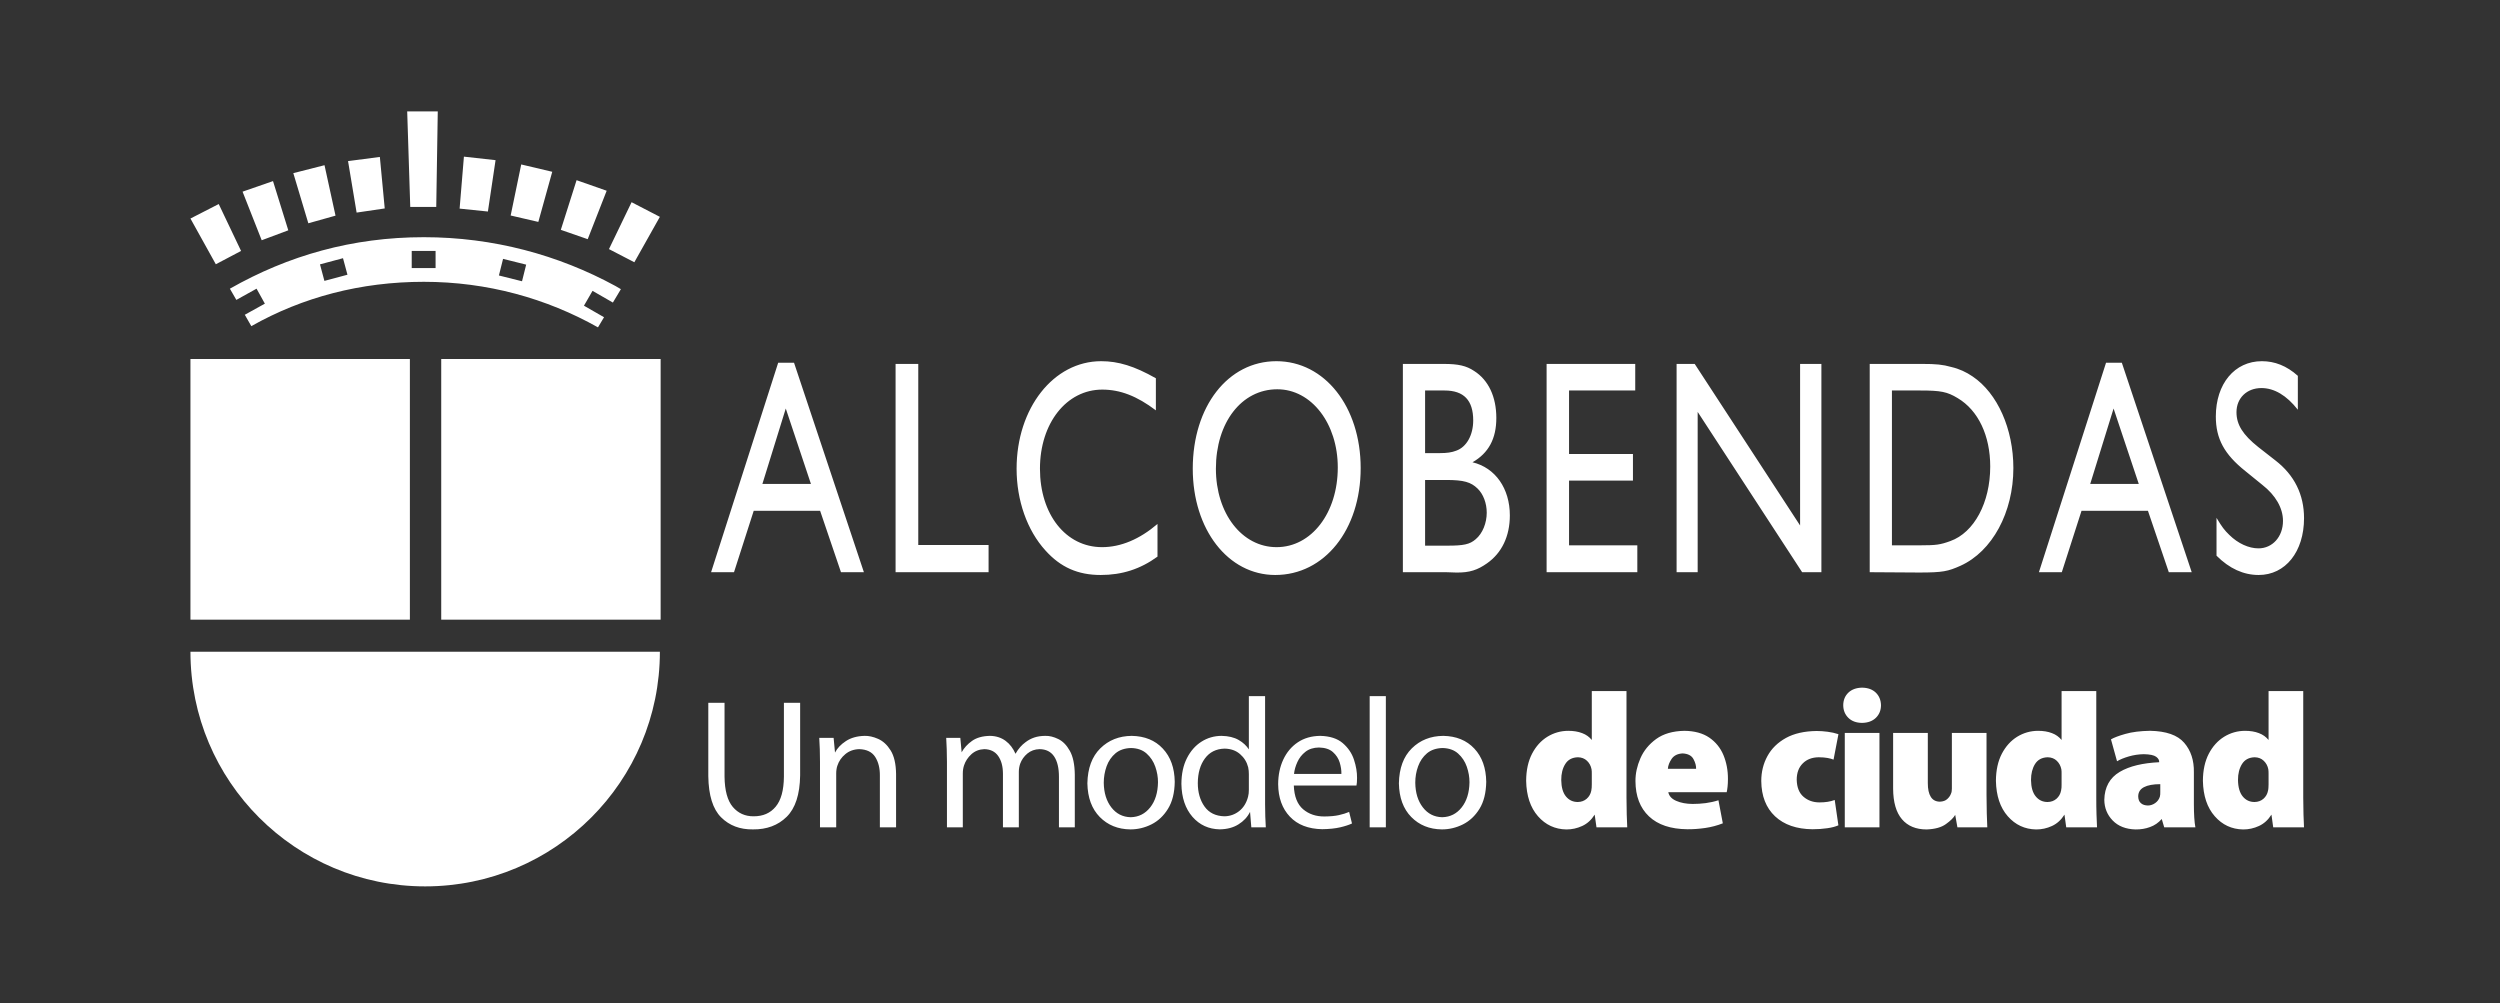 <?xml version="1.0" encoding="UTF-8" standalone="no"?>
<!DOCTYPE svg PUBLIC "-//W3C//DTD SVG 1.1//EN" "http://www.w3.org/Graphics/SVG/1.1/DTD/svg11.dtd">
<svg width="100%" height="100%" viewBox="0 0 334 134" version="1.1" xmlns="http://www.w3.org/2000/svg" xmlns:xlink="http://www.w3.org/1999/xlink" xml:space="preserve" xmlns:serif="http://www.serif.com/" style="fill-rule:evenodd;clip-rule:evenodd;stroke-linejoin:round;stroke-miterlimit:2;">
    <rect x="0" y="0" width="334" height="134" fill="#333333" stroke="none"/>
    <g transform="matrix(1.333,0,0,1.333,0,0)">
        <g transform="matrix(2.491,0,0,2.491,18.756,8.964)">
            <path d="M56.516,24.207L56.516,26.174C56.415,26.051 56.29,25.959 56.129,25.899C55.966,25.836 55.78,25.806 55.569,25.806C55.266,25.807 54.987,25.887 54.731,26.043C54.474,26.202 54.268,26.429 54.112,26.728C53.957,27.028 53.877,27.391 53.875,27.817C53.886,28.42 54.046,28.895 54.351,29.243C54.656,29.59 55.036,29.766 55.491,29.774C55.712,29.776 55.924,29.729 56.13,29.635C56.335,29.541 56.502,29.387 56.632,29.178L56.705,29.69L57.942,29.69C57.934,29.559 57.927,29.387 57.922,29.172C57.916,28.957 57.913,28.729 57.912,28.489L57.912,24.207L56.516,24.207ZM56.516,27.961C56.516,28.006 56.515,28.049 56.512,28.092C56.509,28.137 56.504,28.176 56.496,28.215C56.469,28.346 56.408,28.455 56.311,28.539C56.214,28.623 56.096,28.668 55.953,28.67C55.758,28.67 55.599,28.596 55.476,28.446C55.354,28.297 55.291,28.077 55.287,27.786C55.286,27.53 55.339,27.315 55.449,27.141C55.557,26.967 55.727,26.876 55.96,26.87C56.105,26.873 56.227,26.92 56.323,27.012C56.42,27.104 56.48,27.217 56.506,27.354C56.511,27.383 56.514,27.414 56.515,27.444L56.516,27.534L56.516,27.961ZM61.944,28.276C61.956,28.227 61.967,28.157 61.978,28.063C61.988,27.971 61.994,27.866 61.994,27.746C61.996,27.397 61.934,27.075 61.813,26.782C61.69,26.49 61.5,26.255 61.242,26.078C60.982,25.901 60.649,25.811 60.241,25.806C59.776,25.815 59.398,25.924 59.108,26.134C58.819,26.344 58.606,26.603 58.472,26.911C58.338,27.219 58.271,27.526 58.273,27.828C58.276,28.436 58.458,28.909 58.817,29.248C59.176,29.588 59.692,29.76 60.365,29.766C60.601,29.768 60.839,29.75 61.081,29.715C61.322,29.68 61.557,29.618 61.788,29.528L61.612,28.6C61.44,28.655 61.268,28.692 61.096,28.715C60.923,28.737 60.749,28.748 60.57,28.748C60.317,28.746 60.098,28.705 59.915,28.625C59.731,28.545 59.624,28.428 59.594,28.276L61.944,28.276ZM59.577,27.334C59.586,27.203 59.637,27.069 59.729,26.934C59.822,26.799 59.969,26.726 60.172,26.715C60.387,26.727 60.532,26.803 60.607,26.944C60.682,27.082 60.717,27.213 60.713,27.334L59.577,27.334ZM66.29,28.588C66.202,28.621 66.108,28.647 66.008,28.662C65.907,28.678 65.798,28.686 65.679,28.686C65.426,28.686 65.212,28.612 65.036,28.461C64.859,28.309 64.768,28.08 64.761,27.772C64.762,27.495 64.843,27.276 65.005,27.116C65.166,26.955 65.38,26.873 65.645,26.87C65.786,26.871 65.903,26.88 66.001,26.898C66.097,26.916 66.179,26.938 66.243,26.965L66.44,25.941C66.301,25.895 66.156,25.863 66.002,25.843C65.848,25.823 65.703,25.813 65.563,25.813C65.068,25.819 64.656,25.912 64.326,26.094C63.995,26.278 63.748,26.52 63.583,26.823C63.418,27.125 63.335,27.459 63.335,27.825C63.341,28.432 63.527,28.905 63.89,29.246C64.254,29.586 64.755,29.76 65.394,29.766C65.608,29.766 65.806,29.752 65.99,29.725C66.172,29.7 66.322,29.659 66.438,29.608L66.29,28.588ZM68.09,29.69L68.09,25.891L66.695,25.891L66.695,29.69L68.09,29.69ZM67.391,25.487C67.627,25.483 67.811,25.414 67.947,25.282C68.082,25.149 68.151,24.981 68.152,24.776C68.147,24.569 68.078,24.401 67.944,24.27C67.81,24.141 67.627,24.073 67.393,24.069C67.159,24.073 66.975,24.141 66.839,24.27C66.704,24.401 66.635,24.569 66.633,24.776C66.635,24.981 66.703,25.149 66.837,25.282C66.97,25.414 67.152,25.483 67.383,25.487L67.391,25.487ZM72.398,25.891L71.004,25.891L71.004,28.127C71.004,28.166 71.001,28.203 70.996,28.239C70.991,28.274 70.982,28.305 70.968,28.334C70.942,28.409 70.894,28.481 70.822,28.547C70.751,28.616 70.65,28.651 70.521,28.657C70.358,28.655 70.235,28.59 70.156,28.463C70.075,28.336 70.035,28.151 70.036,27.907L70.036,25.891L68.64,25.891L68.64,28.129C68.643,28.678 68.761,29.09 68.996,29.364C69.229,29.637 69.559,29.774 69.987,29.774C70.325,29.762 70.585,29.69 70.766,29.557C70.949,29.426 71.073,29.303 71.138,29.188L71.227,29.69L72.429,29.69C72.422,29.528 72.414,29.338 72.408,29.121C72.402,28.905 72.399,28.664 72.398,28.395L72.398,25.891ZM75.418,24.207L75.418,26.174C75.316,26.051 75.192,25.959 75.031,25.899C74.869,25.836 74.682,25.806 74.47,25.806C74.168,25.807 73.889,25.887 73.633,26.043C73.377,26.202 73.171,26.429 73.014,26.728C72.858,27.028 72.779,27.391 72.776,27.817C72.788,28.42 72.947,28.895 73.253,29.243C73.558,29.59 73.938,29.766 74.392,29.774C74.613,29.776 74.827,29.729 75.032,29.635C75.236,29.541 75.404,29.387 75.534,29.178L75.605,29.69L76.844,29.69C76.836,29.559 76.83,29.387 76.823,29.172C76.816,28.957 76.814,28.729 76.814,28.489L76.814,24.207L75.418,24.207ZM75.418,27.961C75.418,28.006 75.417,28.049 75.415,28.092C75.411,28.137 75.405,28.176 75.397,28.215C75.371,28.346 75.309,28.455 75.213,28.539C75.117,28.623 74.998,28.668 74.855,28.67C74.66,28.67 74.502,28.596 74.379,28.446C74.255,28.297 74.192,28.077 74.188,27.786C74.187,27.53 74.242,27.315 74.35,27.141C74.46,26.967 74.63,26.876 74.861,26.87C75.007,26.873 75.13,26.92 75.225,27.012C75.321,27.104 75.381,27.217 75.409,27.354C75.414,27.383 75.417,27.414 75.417,27.444L75.418,27.534L75.418,27.961ZM80.741,27.477C80.75,26.995 80.62,26.598 80.351,26.287C80.084,25.977 79.626,25.817 78.978,25.805C78.584,25.812 78.255,25.853 77.989,25.929C77.723,26.004 77.528,26.078 77.405,26.149L77.649,27.03C77.777,26.955 77.936,26.891 78.127,26.835C78.318,26.78 78.516,26.75 78.721,26.746C78.969,26.75 79.136,26.786 79.223,26.85C79.31,26.914 79.351,26.987 79.345,27.069C78.688,27.102 78.159,27.221 77.756,27.459C77.354,27.698 77.148,28.073 77.137,28.58C77.14,28.907 77.253,29.186 77.474,29.414C77.696,29.643 78.003,29.764 78.395,29.774C78.601,29.776 78.795,29.745 78.975,29.678C79.157,29.614 79.314,29.506 79.448,29.354L79.548,29.69L80.802,29.69C80.782,29.59 80.767,29.459 80.756,29.295C80.746,29.133 80.741,28.955 80.741,28.762L80.741,27.477ZM79.389,28.262L79.387,28.366C79.385,28.399 79.38,28.43 79.372,28.457C79.337,28.565 79.275,28.649 79.184,28.713C79.094,28.776 78.998,28.809 78.895,28.811C78.776,28.809 78.68,28.78 78.61,28.717C78.539,28.657 78.503,28.565 78.501,28.442C78.503,28.276 78.58,28.153 78.732,28.073C78.885,27.993 79.105,27.952 79.389,27.952L79.389,28.262ZM83.746,24.207L83.746,26.174C83.644,26.051 83.519,25.959 83.358,25.899C83.196,25.836 83.009,25.806 82.798,25.806C82.496,25.807 82.216,25.887 81.961,26.043C81.704,26.202 81.498,26.429 81.341,26.728C81.186,27.028 81.106,27.391 81.104,27.817C81.116,28.42 81.275,28.895 81.581,29.243C81.885,29.59 82.265,29.766 82.719,29.774C82.941,29.776 83.154,29.729 83.359,29.635C83.564,29.541 83.731,29.387 83.862,29.178L83.933,29.69L85.172,29.69C85.164,29.559 85.157,29.387 85.151,29.172C85.144,28.957 85.141,28.729 85.141,28.489L85.141,24.207L83.746,24.207ZM83.746,27.961C83.746,28.006 83.744,28.049 83.741,28.092C83.739,28.137 83.733,28.176 83.724,28.215C83.699,28.346 83.637,28.455 83.541,28.539C83.444,28.623 83.325,28.668 83.182,28.67C82.987,28.67 82.829,28.596 82.706,28.446C82.584,28.297 82.52,28.077 82.516,27.786C82.514,27.53 82.569,27.315 82.678,27.141C82.787,26.967 82.957,26.876 83.189,26.87C83.336,26.873 83.457,26.92 83.552,27.012C83.648,27.104 83.71,27.217 83.736,27.354C83.741,27.383 83.743,27.414 83.744,27.444L83.746,27.534L83.746,27.961ZM25.463,29.69L26.115,29.69L26.115,27.52C26.115,27.465 26.119,27.411 26.127,27.358C26.135,27.303 26.146,27.256 26.16,27.215C26.22,27.028 26.329,26.87 26.484,26.743C26.637,26.616 26.824,26.549 27.041,26.543C27.343,26.552 27.558,26.658 27.686,26.86C27.814,27.063 27.876,27.315 27.872,27.614L27.872,29.69L28.524,29.69L28.524,27.541C28.518,27.133 28.445,26.818 28.305,26.594C28.166,26.371 27.998,26.217 27.804,26.131C27.61,26.045 27.426,26.004 27.255,26.009C26.958,26.016 26.707,26.086 26.505,26.219C26.302,26.352 26.156,26.506 26.067,26.681L26.011,26.09L25.433,26.09C25.442,26.239 25.449,26.391 25.455,26.547C25.46,26.705 25.463,26.877 25.463,27.063L25.463,29.69ZM30.571,29.69L31.209,29.69L31.209,27.52C31.209,27.463 31.213,27.407 31.221,27.352C31.23,27.297 31.243,27.246 31.258,27.198C31.315,27.026 31.413,26.876 31.555,26.747C31.696,26.619 31.87,26.551 32.075,26.543C32.323,26.549 32.509,26.641 32.634,26.821C32.76,27.002 32.823,27.237 32.824,27.53L32.824,29.69L33.463,29.69L33.463,27.461C33.463,27.403 33.467,27.344 33.477,27.289C33.487,27.233 33.5,27.18 33.516,27.133C33.576,26.969 33.673,26.832 33.808,26.719C33.943,26.608 34.106,26.548 34.296,26.543C34.557,26.546 34.753,26.644 34.883,26.837C35.012,27.03 35.077,27.303 35.077,27.655L35.077,29.69L35.715,29.69L35.715,27.571C35.71,27.157 35.642,26.836 35.514,26.61C35.386,26.381 35.231,26.224 35.049,26.136C34.867,26.047 34.694,26.004 34.527,26.009C34.359,26.01 34.213,26.032 34.086,26.075C33.959,26.118 33.842,26.18 33.735,26.262C33.66,26.316 33.588,26.381 33.519,26.459C33.45,26.537 33.386,26.627 33.329,26.73C33.235,26.514 33.107,26.341 32.931,26.21C32.756,26.08 32.546,26.012 32.299,26.009C32.002,26.015 31.762,26.082 31.581,26.211C31.399,26.339 31.259,26.493 31.162,26.669L31.109,26.09L30.541,26.09C30.549,26.239 30.556,26.391 30.562,26.547C30.568,26.705 30.571,26.877 30.571,27.063L30.571,29.69ZM37.956,29.772C38.248,29.772 38.528,29.705 38.797,29.571C39.067,29.436 39.29,29.227 39.464,28.944C39.639,28.662 39.73,28.299 39.736,27.856C39.728,27.299 39.569,26.854 39.257,26.522C38.947,26.188 38.529,26.018 38.005,26.009C37.497,26.014 37.076,26.181 36.741,26.512C36.407,26.842 36.233,27.311 36.221,27.918C36.232,28.495 36.398,28.946 36.72,29.274C37.042,29.6 37.451,29.766 37.949,29.772L37.956,29.772ZM37.961,29.282C37.64,29.274 37.382,29.141 37.184,28.885C36.987,28.629 36.886,28.301 36.88,27.897C36.88,27.664 36.919,27.444 36.995,27.231C37.072,27.02 37.192,26.846 37.354,26.709C37.516,26.575 37.725,26.504 37.98,26.498C38.238,26.504 38.446,26.578 38.605,26.721C38.764,26.864 38.88,27.039 38.954,27.25C39.027,27.459 39.063,27.668 39.062,27.877C39.055,28.293 38.952,28.629 38.75,28.885C38.547,29.141 38.288,29.274 37.968,29.282L37.961,29.282ZM42.718,24.411L42.718,26.553C42.623,26.407 42.491,26.28 42.308,26.174C42.126,26.069 41.896,26.014 41.62,26.009C41.324,26.01 41.054,26.088 40.81,26.243C40.567,26.397 40.372,26.619 40.226,26.907C40.08,27.194 40.006,27.539 40.004,27.942C40.013,28.496 40.163,28.936 40.449,29.266C40.736,29.594 41.102,29.762 41.547,29.77C41.842,29.766 42.093,29.7 42.301,29.569C42.509,29.44 42.665,29.272 42.766,29.067L42.817,29.69L43.4,29.69C43.391,29.561 43.384,29.416 43.379,29.252C43.374,29.088 43.371,28.924 43.371,28.76L43.371,24.411L42.718,24.411ZM42.718,28.178C42.719,28.28 42.709,28.373 42.686,28.459C42.622,28.705 42.502,28.899 42.328,29.036C42.154,29.172 41.955,29.243 41.731,29.245C41.379,29.235 41.112,29.102 40.933,28.85C40.754,28.596 40.664,28.282 40.664,27.907C40.667,27.502 40.762,27.172 40.95,26.918C41.138,26.662 41.404,26.53 41.745,26.522C41.993,26.527 42.2,26.6 42.364,26.743C42.529,26.885 42.638,27.063 42.691,27.274C42.701,27.319 42.708,27.366 42.712,27.414C42.716,27.463 42.718,27.51 42.718,27.553L42.718,28.178ZM47.048,28.008C47.055,27.973 47.061,27.93 47.065,27.881C47.069,27.83 47.071,27.772 47.071,27.703C47.074,27.475 47.034,27.229 46.948,26.969C46.863,26.709 46.712,26.487 46.496,26.301C46.28,26.116 45.978,26.018 45.59,26.009C45.239,26.013 44.937,26.1 44.685,26.27C44.432,26.441 44.239,26.672 44.103,26.963C43.967,27.254 43.899,27.584 43.897,27.952C43.902,28.496 44.059,28.934 44.369,29.26C44.677,29.586 45.111,29.754 45.669,29.764C45.954,29.76 46.197,29.735 46.396,29.688C46.596,29.641 46.754,29.588 46.868,29.534L46.753,29.069C46.635,29.12 46.498,29.162 46.339,29.198C46.183,29.233 45.989,29.25 45.757,29.252C45.42,29.254 45.134,29.159 44.9,28.961C44.668,28.762 44.543,28.446 44.527,28.008L47.048,28.008ZM44.535,27.541C44.551,27.383 44.596,27.225 44.671,27.061C44.744,26.899 44.851,26.762 44.993,26.651C45.135,26.539 45.317,26.481 45.539,26.477C45.781,26.483 45.968,26.543 46.1,26.661C46.232,26.778 46.323,26.918 46.373,27.08C46.422,27.245 46.446,27.397 46.441,27.541L44.535,27.541ZM47.579,29.69L48.23,29.69L48.23,24.411L47.579,24.411L47.579,29.69ZM50.489,29.772C50.781,29.772 51.061,29.705 51.331,29.571C51.6,29.436 51.823,29.227 51.998,28.944C52.172,28.662 52.262,28.299 52.269,27.856C52.261,27.299 52.102,26.854 51.791,26.522C51.48,26.188 51.062,26.018 50.539,26.009C50.03,26.014 49.609,26.181 49.274,26.512C48.94,26.842 48.766,27.311 48.755,27.918C48.765,28.495 48.931,28.946 49.253,29.274C49.574,29.6 49.984,29.766 50.481,29.772L50.489,29.772ZM50.494,29.282C50.173,29.274 49.915,29.141 49.718,28.885C49.52,28.629 49.42,28.301 49.414,27.897C49.413,27.664 49.451,27.444 49.529,27.231C49.606,27.02 49.725,26.846 49.887,26.709C50.049,26.575 50.258,26.504 50.513,26.498C50.77,26.504 50.979,26.578 51.138,26.721C51.297,26.864 51.414,27.039 51.487,27.25C51.559,27.459 51.596,27.668 51.595,27.877C51.588,28.293 51.484,28.629 51.283,28.885C51.082,29.141 50.82,29.274 50.501,29.282L50.494,29.282ZM20.969,24.678L20.969,27.633C20.98,28.403 21.152,28.955 21.484,29.286C21.817,29.618 22.244,29.78 22.766,29.772C23.32,29.778 23.772,29.61 24.122,29.266C24.471,28.922 24.652,28.37 24.664,27.604L24.664,24.678L24.011,24.678L24.011,27.651C24.006,28.2 23.895,28.602 23.678,28.86C23.462,29.12 23.167,29.246 22.794,29.245C22.449,29.248 22.17,29.121 21.954,28.868C21.739,28.612 21.629,28.205 21.622,27.651L21.622,24.678L20.969,24.678Z" style="fill:white;"/>
            <path d="M24.418,10.995L23.781,10.995L21.081,19.424L22.003,19.424L22.796,16.954L25.468,16.954L26.307,19.424L27.229,19.424L24.418,10.995ZM84.924,11.523C84.472,11.118 83.993,10.934 83.476,10.934C82.38,10.934 81.624,11.843 81.624,13.158C81.624,14.055 81.965,14.681 82.814,15.357L83.495,15.91C84.03,16.328 84.326,16.844 84.326,17.36C84.326,17.999 83.901,18.465 83.339,18.465C82.952,18.465 82.518,18.27 82.169,17.926C81.965,17.728 81.873,17.606 81.652,17.237L81.652,18.76C82.169,19.278 82.739,19.536 83.347,19.536C84.426,19.536 85.173,18.601 85.173,17.249C85.173,16.304 84.786,15.517 84.021,14.927L83.33,14.387C82.713,13.895 82.455,13.49 82.455,12.986C82.455,12.42 82.869,12.015 83.459,12.015C83.974,12.015 84.472,12.31 84.924,12.887L84.924,11.523ZM77.51,12.838L78.524,15.873L76.57,15.873L77.51,12.838ZM77.842,10.995L77.207,10.995L74.506,19.424L75.427,19.424L76.22,16.954L78.893,16.954L79.732,19.424L80.654,19.424L77.842,10.995ZM68.592,12.113L69.726,12.113C70.555,12.113 70.814,12.162 71.238,12.42C72.067,12.912 72.547,13.932 72.547,15.173C72.547,16.623 71.901,17.828 70.943,18.171C70.537,18.319 70.363,18.342 69.755,18.342L68.592,18.342L68.592,12.113ZM67.698,11.044L67.698,19.424L69.689,19.437C70.648,19.437 70.851,19.387 71.348,19.166C72.63,18.588 73.478,17.016 73.478,15.235C73.478,13.662 72.842,12.224 71.838,11.548C71.588,11.376 71.302,11.241 70.98,11.167C70.638,11.069 70.363,11.044 69.818,11.044L67.698,11.044ZM65.754,11.044L64.897,11.044L64.897,17.544L60.657,11.044L59.928,11.044L59.928,19.424L60.776,19.424L60.776,12.974L64.979,19.424L65.754,19.424L65.754,11.044ZM58.264,11.044L54.698,11.044L54.698,19.424L58.348,19.424L58.348,18.342L55.601,18.342L55.601,15.738L58.172,15.738L58.172,14.669L55.601,14.669L55.601,12.113L58.264,12.113L58.264,11.044ZM49.809,15.713L50.657,15.713C51.367,15.713 51.653,15.799 51.92,16.058C52.15,16.279 52.289,16.647 52.289,17.029C52.289,17.446 52.123,17.864 51.845,18.097C51.606,18.306 51.357,18.356 50.704,18.356L49.809,18.356L49.809,15.713ZM49.809,12.113L50.593,12.113C51.367,12.113 51.745,12.506 51.745,13.317C51.745,13.908 51.477,14.387 51.063,14.534C50.878,14.607 50.675,14.632 50.418,14.632L49.809,14.632L49.809,12.113ZM48.915,11.044L48.915,19.424L50.657,19.424L51.045,19.437C51.606,19.45 51.929,19.327 52.297,19.069C52.897,18.651 53.219,17.974 53.219,17.139C53.219,16.058 52.638,15.222 51.716,15.001C52.362,14.632 52.675,14.055 52.675,13.219C52.675,12.371 52.362,11.695 51.782,11.327C51.468,11.118 51.145,11.044 50.565,11.044L48.915,11.044ZM43.862,12.064C45.236,12.064 46.296,13.441 46.296,15.21C46.296,17.04 45.236,18.416 43.834,18.416C42.443,18.416 41.392,17.065 41.392,15.259C41.392,13.404 42.424,12.064 43.862,12.064ZM43.825,10.934C41.88,10.934 40.461,12.752 40.461,15.259C40.461,17.704 41.88,19.536 43.779,19.536C45.76,19.536 47.217,17.717 47.217,15.235C47.217,12.765 45.769,10.934 43.825,10.934ZM38.977,11.621C38.111,11.13 37.465,10.934 36.775,10.934C34.857,10.934 33.373,12.826 33.373,15.259C33.373,16.537 33.797,17.742 34.535,18.551C35.143,19.228 35.843,19.536 36.756,19.536C37.613,19.536 38.35,19.301 39.042,18.797L39.042,17.483C38.323,18.097 37.567,18.416 36.811,18.416C35.355,18.416 34.313,17.102 34.313,15.259C34.313,13.428 35.382,12.077 36.82,12.077C37.54,12.077 38.213,12.335 38.977,12.912L38.977,11.621ZM29.417,11.044L28.504,11.044L28.504,19.424L32.246,19.424L32.246,18.33L29.417,18.33L29.417,11.044ZM24.086,12.838L25.099,15.873L23.145,15.873L24.086,12.838Z" style="fill:white;"/>
            <path d="M0.133,10.845L8.962,10.845L8.962,21.334L0.133,21.334L0.133,10.845ZM17.13,8.575L17.452,8.036L17.231,7.907C14.936,6.658 12.317,5.945 9.524,5.945C6.646,5.945 4.064,6.683 1.72,8.017L1.98,8.468L2.793,8.016L3.127,8.619L2.32,9.066L2.582,9.524C4.648,8.355 6.991,7.74 9.524,7.74C12.071,7.74 14.457,8.405 16.53,9.573L16.774,9.165L15.966,8.701L16.311,8.104L17.13,8.575ZM12.711,6.817L13.641,7.049L13.474,7.718L12.544,7.485L12.711,6.817ZM9.036,6.498L9.996,6.498L9.996,7.187L9.036,7.187L9.036,6.498ZM5.345,7.038L6.271,6.79L6.45,7.455L5.523,7.703L5.345,7.038ZM10.223,10.845L19.051,10.845L19.051,21.334L10.223,21.334L10.223,10.845ZM19.021,22.623C19.021,27.838 14.792,32.065 9.577,32.065C4.361,32.065 0.133,27.838 0.133,22.623L19.021,22.623ZM2.17,6.498L1.271,4.611L0.133,5.194L1.154,7.034L2.17,6.498ZM4.07,5.668L3.455,3.688L2.23,4.113L3,6.068L4.07,5.668ZM5.97,5.078L5.527,3.048L4.272,3.368L4.876,5.385L5.97,5.078ZM7.95,4.788L7.754,2.716L6.474,2.883L6.819,4.955L7.95,4.788ZM8.854,0.884L10.084,0.884L10.023,4.728L8.977,4.728L8.854,0.884ZM12.101,4.912L12.409,2.846L11.136,2.704L10.963,4.795L12.101,4.912ZM14.13,5.33L14.69,3.313L13.442,3.018L13.017,5.072L14.13,5.33ZM16.117,6.025L16.88,4.076L15.669,3.651L15.035,5.649L16.117,6.025ZM17.993,6.953L19.02,5.126L17.882,4.537L16.972,6.424L17.993,6.953Z" style="fill:white;"/>
        </g>
    </g>
</svg>
